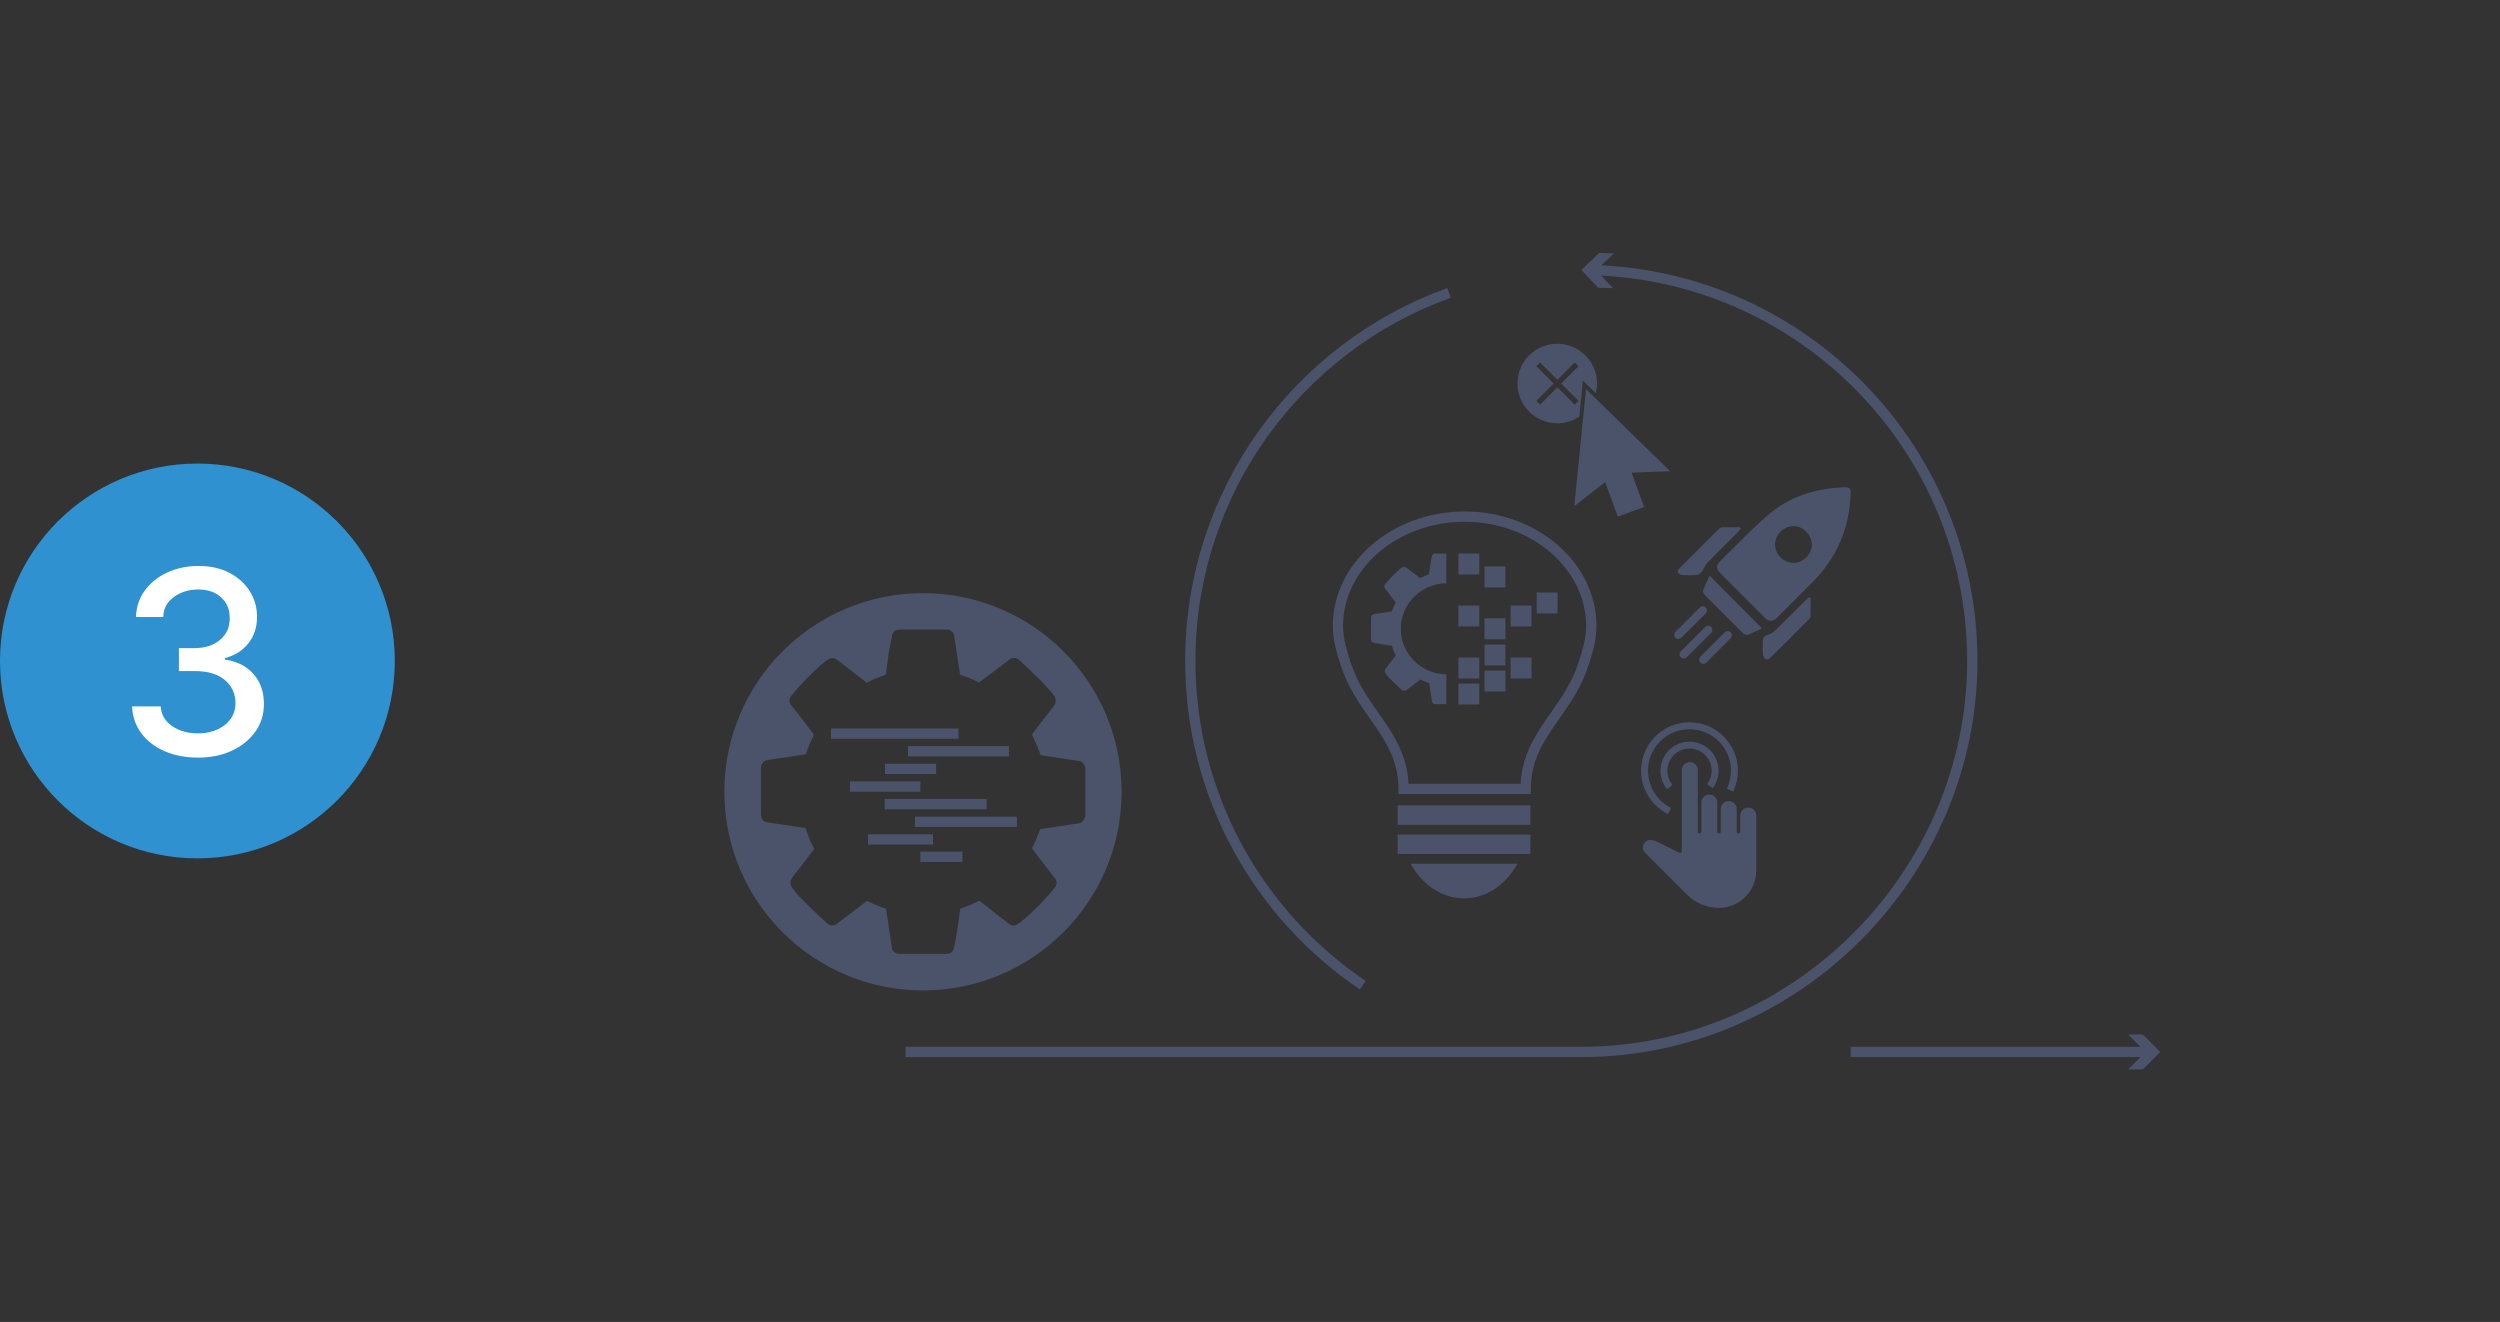<?xml version="1.0" encoding="UTF-8"?><svg id="Layer_1" xmlns="http://www.w3.org/2000/svg" viewBox="0 0 730 386"><rect x="0" y="0" width="730" height="386" fill="#333333" stroke="none"/><defs><style>.cls-1{fill:none;stroke:#4b536b;stroke-miterlimit:10;stroke-width:3px;}.cls-2{fill:#fff;}.cls-3{fill:#3091d0;}.cls-4{fill:#4b536b;}.cls-5{fill:#4d526b;}</style></defs><g><path class="cls-4" d="M498.08,179.09c.47-.47,.47-1.24,0-1.72-.47-.47-1.24-.47-1.72,0l-7.13,7.13c-.47,.47-.47,1.24,0,1.72,.47,.47,1.24,.47,1.72,0l7.13-7.13Z"/><path class="cls-4" d="M503.63,184.64l-7.13,7.13c-.47,.47-.47,1.24,0,1.72s1.24,.47,1.72,0l7.13-7.13c.47-.47,.47-1.24,0-1.72-.47-.47-1.24-.47-1.72,0Z"/><path class="cls-4" d="M499.64,183.08c-.47-.47-1.24-.47-1.72,0l-7.13,7.13c-.47,.47-.47,1.24,0,1.72,.47,.47,1.24,.47,1.72,0l7.13-7.13c.47-.47,.47-1.24,0-1.72Z"/><path class="cls-4" d="M491.12,167.89c1.53,.08,3.07,.13,4.58-.04,.51-.06,1.04-.71,1.41-1.2,.53-.71,.79-1.66,1.4-2.28,2.87-2.97,5.83-5.86,8.75-8.78,.37-.37,.69-.79,1.03-1.19-.08-.14-.16-.29-.24-.43-1.72,0-3.45-.03-5.17,.02-.36,.01-.79,.25-1.05,.52-3.83,3.81-7.66,7.64-11.45,11.49-.28,.28-.59,.8-.44,1.16,.16,.38,.76,.72,1.18,.74Z"/><path class="cls-4" d="M537.94,142.31c-7.87,.37-15.35,2.69-21.53,7.95-4.93,4.19-9.37,8.96-14.01,13.5-1.39,1.37-1.35,2.36,.07,3.78,4.19,4.2,8.38,8.39,12.58,12.58,1.61,1.61,2.47,1.59,4.12-.05,3.44-3.43,6.89-6.84,10.3-10.3,6.89-7,10.47-15.45,10.91-25.24,.1-2.14-.07-2.28-2.44-2.22Zm-14.33,22.05c-2.89-.06-5.36-2.62-5.29-5.47,.08-2.83,2.55-5.26,5.36-5.26,2.86,0,5.41,2.57,5.37,5.4-.04,2.88-2.6,5.39-5.44,5.33Z"/><path class="cls-4" d="M497.32,172.31c-.14,.37,.16,1.09,.49,1.43,3.68,3.75,7.4,7.46,11.15,11.15,.31,.31,.97,.63,1.29,.51,1.5-.58,2.95-1.31,4.24-1.9-5.1-5.15-10.13-10.22-15.26-15.39-.63,1.35-1.36,2.74-1.9,4.2Z"/><path class="cls-4" d="M528.24,174.41c-.4,.36-.81,.69-1.19,1.07-2.89,2.88-5.76,5.79-8.69,8.63-.62,.6-1.38,1.03-2.2,1.29-.92,.29-1.4,.76-1.41,1.71,0,1.33-.08,2.66,.03,3.99,.03,.33,.16,.64,.32,.96,.21,.42,.72,.6,1.15,.42,.28-.12,.55-.26,.76-.47,3.68-3.62,7.33-7.28,10.97-10.94,.31-.31,.68-.74,.69-1.13,.07-1.77,.03-3.54,.03-5.31-.22-.1-.25-.11-.47-.21Z"/></g><g><path class="cls-5" d="M427.5,262.32c6.51,0,12.24-4.02,15.6-10.11h-31.2c3.36,6.09,9.09,10.11,15.6,10.11Z"/><rect class="cls-5" x="408.12" y="243.69" width="38.75" height="5.67"/><rect class="cls-5" x="408.12" y="235.18" width="38.75" height="5.67"/><path class="cls-5" d="M427.66,152.35h.06c19.54,.05,35.43,13.72,35.43,30.47,0,3.78-1.13,7.26-2.22,10.64-1.9,5.86-5.07,10.38-8.14,14.75-4.1,5.85-8.34,11.89-8.77,20.65h-32.72c-.43-8.76-4.66-14.8-8.77-20.65-3.07-4.37-6.24-8.89-8.14-14.76-1.09-3.37-2.22-6.85-2.22-10.63,0-16.75,15.89-30.42,35.43-30.47h.05m.07-3s-.04,0-.06,0-.04,0-.06,0h0c-21.2,.06-38.42,15.05-38.42,33.47,0,4.26,1.26,8.14,2.37,11.57,2.04,6.29,5.34,11,8.54,15.55,4.25,6.05,8.26,11.77,8.26,20.38v1.54h38.65v-1.54c0-8.61,4.01-14.33,8.26-20.38,3.19-4.55,6.5-9.26,8.54-15.55,1.11-3.43,2.37-7.31,2.37-11.57,0-18.42-17.22-33.41-38.42-33.47h0Z"/></g><g><g><g><path class="cls-1" d="M465.17,78.88c61.47,1.81,110.74,52.21,110.74,114.12s-51.12,114.17-114.17,114.17h-197.31"/><polygon class="cls-4" points="471.02 84.15 466.06 78.94 471.27 73.98 466.96 73.87 461.74 78.83 466.7 84.04 471.02 84.15"/></g><path class="cls-1" d="M397.91,287.67c-30.37-20.52-50.34-55.26-50.34-94.67,0-49.5,31.5-91.64,75.54-107.47"/><g><line class="cls-1" x1="540.38" y1="307.17" x2="627.39" y2="307.17"/><polygon class="cls-4" points="621.42 312.26 626.51 307.17 621.42 302.09 625.74 302.09 630.82 307.17 625.74 312.26 621.42 312.26"/></g></g><path class="cls-4" d="M269.51,173.2c-32.03,0-58,25.97-58,58s25.97,58,58,58,58-25.97,58-58-25.97-58-58-58Zm47.35,65.34s-.04,.09-.06,.15c-.27,.86-.77,1.53-1.72,1.71-.66,.11-1.32,.19-1.99,.29-1.52,.23-3.05,.46-4.57,.7-1.5,.23-3.01,.47-4.52,.68-.21,.03-.3,.1-.37,.29-.62,1.75-1.31,3.48-2.19,5.11-.11,.21-.07,.33,.05,.49,1.71,2.22,3.42,4.47,5.15,6.69,.49,.63,1.04,1.25,1.51,1.91,.55,.77,.51,1.74-.03,2.45-.19,.27-.41,.53-.63,.81-1.86,2.3-3.94,4.42-6.08,6.46-1.12,1.07-2.31,2.05-3.49,3.05-.19,.16-.42,.29-.64,.42-1,.64-1.73,.71-2.9-.18-1.75-1.3-3.44-2.67-5.15-4.01-1.08-.85-2.16-1.7-3.26-2.55-.32,.16-.62,.3-.92,.45-1.45,.71-2.93,1.31-4.46,1.81-.16,.04-.25,.11-.26,.3-.03,.48-.09,.99-.16,1.48-.22,1.56-.4,3.12-.66,4.68-.26,1.67-.57,3.33-.92,4.98-.29,1.3-1,1.82-2.31,1.82h-13.46c-.14,0-.29,0-.44-.01-.89-.05-1.77-.77-1.9-1.58-.1-.51-.15-1.01-.23-1.51-.25-1.64-.49-3.27-.74-4.9-.25-1.64-.51-3.27-.74-4.9-.04-.2-.09-.31-.31-.38-1.71-.56-3.39-1.23-5.01-2.07-.19-.1-.33-.08-.51,.05-2.86,2.18-5.72,4.35-8.58,6.53-.85,.64-2.05,.6-2.83-.12-1.9-1.78-3.82-3.56-5.69-5.37-1.62-1.57-3.16-3.19-4.52-5-.68-.92-.7-1.99-.03-2.92,.38-.56,.79-1.11,1.22-1.64,1.69-2.2,3.38-4.38,5.08-6.57,.14-.18,.16-.33,.04-.53-.96-1.79-1.74-3.65-2.31-5.61-.05-.17-.11-.21-.27-.23-1.97-.29-3.93-.59-5.89-.88-1.68-.25-3.37-.52-5.05-.75-.93-.12-1.52-.64-1.81-1.51-.1-.29-.12-.62-.12-.92v-13.29c0-.19,.01-.38,.04-.58,.11-.89,.86-1.73,1.71-1.88,.63-.11,1.27-.19,1.92-.29,1.66-.25,3.31-.49,4.98-.74,1.4-.22,2.81-.42,4.22-.63,.19-.03,.29-.1,.34-.29,.56-1.79,1.3-3.5,2.19-5.16,.09-.21,.09-.33-.04-.52-1.57-2.04-3.14-4.09-4.71-6.15-.55-.73-1.15-1.41-1.72-2.12-.76-.93-.8-1.75-.12-2.75,.18-.29,.38-.56,.6-.82,2.51-3.01,5.27-5.78,8.19-8.39,.74-.66,1.52-1.27,2.41-1.73,.53-.27,1.07-.3,1.6-.07,.32,.15,.63,.34,.92,.56,2.72,2.11,5.45,4.22,8.17,6.34,.15,.12,.26,.12,.44,.03,1.63-.85,3.33-1.55,5.07-2.12,.25-.08,.32-.21,.34-.44,.09-.82,.18-1.64,.3-2.46,.22-1.62,.44-3.26,.71-4.87,.2-1.3,.48-2.6,.77-3.89,.2-.89,.78-1.44,1.7-1.59,.25-.03,.49-.03,.75-.03h13.67c.98,.04,1.86,.85,1.98,1.78,.08,.7,.21,1.4,.32,2.08l.68,4.52c.23,1.52,.47,3.05,.68,4.57,.03,.19,.12,.26,.27,.32,1.73,.56,3.4,1.23,5.03,2.05,.22,.11,.34,.1,.55-.05,2.75-2.08,5.5-4.15,8.26-6.22,.25-.19,.49-.41,.77-.54,.97-.42,1.85-.19,2.59,.51,1.89,1.79,3.78,3.57,5.63,5.39,1.56,1.53,3.05,3.15,4.38,4.89,.64,.84,.66,2.04,0,2.9-.44,.58-.86,1.16-1.3,1.73-1.67,2.16-3.33,4.33-5.01,6.49-.12,.17-.11,.29-.03,.47,.52,1.11,1.04,2.22,1.52,3.36,.34,.79,.6,1.62,.91,2.42,.85,.14,1.7,.26,2.56,.4,1.53,.25,3.08,.48,4.63,.71,1.26,.19,2.52,.38,3.78,.56,.67,.1,1.26,.31,1.63,.92,.19,.32,.3,.67,.45,1.01v14.42Z"/></g><g><path class="cls-4" d="M422.32,196.89s-.08,0-.12,0c-7.09-.04-13.26-6.01-13.16-13.29-.1-7.27,6.11-13.26,13.28-13.28v-8.69h-3.06c-.12,0-.23,0-.35,.01-.43,.07-.69,.32-.79,.74-.13,.6-.26,1.2-.36,1.81-.13,.75-.23,1.51-.33,2.26-.06,.38-.1,.76-.14,1.14-.01,.11-.04,.17-.16,.2-.81,.27-1.59,.59-2.35,.99-.08,.04-.13,.04-.2-.01-1.26-.99-2.53-1.96-3.79-2.94-.13-.1-.28-.19-.43-.26-.25-.11-.49-.1-.74,.03-.41,.21-.78,.5-1.12,.8-1.35,1.21-2.64,2.5-3.8,3.9-.1,.12-.2,.25-.28,.38-.31,.46-.29,.85,.06,1.28,.27,.33,.55,.65,.8,.99,.73,.95,1.46,1.91,2.19,2.85,.06,.09,.06,.15,.02,.24-.41,.77-.76,1.56-1.02,2.4-.03,.09-.07,.12-.16,.13-.65,.1-1.31,.19-1.96,.29-.77,.11-1.54,.23-2.31,.34-.3,.04-.6,.08-.89,.13-.39,.07-.74,.46-.79,.87-.01,.09-.02,.18-.02,.27v6.17c0,.14,.01,.29,.06,.43,.13,.4,.41,.64,.84,.7,.78,.11,1.56,.24,2.35,.35,.91,.13,1.82,.27,2.73,.41,.08,.01,.1,.03,.13,.11,.27,.91,.63,1.77,1.07,2.61,.06,.09,.05,.17-.02,.25-.79,1.02-1.58,2.03-2.36,3.05-.2,.25-.39,.5-.57,.76-.31,.43-.31,.93,.01,1.35,.63,.84,1.35,1.59,2.1,2.32,.87,.84,1.76,1.67,2.64,2.49,.36,.34,.92,.36,1.32,.06,1.33-1.01,2.66-2.02,3.99-3.03,.08-.06,.15-.07,.24-.03,.75,.39,1.53,.7,2.33,.96,.1,.03,.13,.08,.15,.18,.11,.76,.23,1.51,.34,2.28,.11,.76,.23,1.51,.34,2.28,.04,.23,.06,.46,.11,.7,.06,.38,.47,.71,.88,.73,.07,0,.14,0,.2,0h3.11v-8.7Z"/><rect class="cls-4" x="425.85" y="161.63" width="6.11" height="6.11"/><rect class="cls-4" x="425.85" y="176.82" width="6.11" height="6.11"/><rect class="cls-4" x="425.85" y="192.01" width="6.11" height="6.11"/><rect class="cls-4" x="425.85" y="199.6" width="6.11" height="6.11"/><rect class="cls-4" x="433.47" y="165.42" width="6.11" height="6.11"/><rect class="cls-4" x="433.47" y="188.21" width="6.11" height="6.11"/><rect class="cls-4" x="433.47" y="180.55" width="6.11" height="6.11"/><rect class="cls-4" x="433.48" y="195.8" width="6.11" height="6.11"/><g><rect class="cls-4" x="441.1" y="176.82" width="6.11" height="6.11"/><rect class="cls-4" x="441.1" y="192.01" width="6.11" height="6.11"/></g><rect class="cls-4" x="448.72" y="173.02" width="6.11" height="6.11"/></g><g><circle class="cls-3" cx="57.64" cy="193" r="57.64"/><path class="cls-2" d="M57.8,221.21c-3.67,0-6.93-.63-9.79-1.89-2.86-1.26-5.11-3.01-6.77-5.25-1.66-2.24-2.55-4.84-2.67-7.81h8.35c.16,2.41,1.27,4.33,3.33,5.75,2.06,1.42,4.56,2.13,7.5,2.13,3.21,0,5.85-.82,7.91-2.46,2.07-1.64,3.1-3.78,3.1-6.42s-1.04-4.99-3.13-6.72c-2.08-1.73-5.01-2.59-8.79-2.59h-4.6v-6.7h4.6c3.01,0,5.48-.8,7.39-2.39,1.92-1.6,2.86-3.71,2.85-6.33,.02-2.52-.81-4.55-2.49-6.09s-3.91-2.31-6.69-2.31-5.03,.71-7.06,2.14c-2.03,1.43-3.09,3.39-3.18,5.89h-7.95c.09-2.96,.96-5.56,2.62-7.79s3.85-3.98,6.58-5.23c2.73-1.25,5.76-1.88,9.1-1.88s6.52,.68,9.07,2.05,4.52,3.17,5.91,5.41c1.38,2.24,2.07,4.71,2.05,7.38,.02,3.05-.83,5.64-2.53,7.77-1.7,2.13-3.98,3.56-6.84,4.28v.43c3.62,.55,6.42,1.99,8.42,4.31s2.98,5.21,2.97,8.64c.02,3.02-.81,5.71-2.47,8.07-1.67,2.37-3.96,4.23-6.86,5.59-2.91,1.36-6.22,2.04-9.92,2.04Z"/></g><g><line class="cls-1" x1="242.66" y1="214.22" x2="279.88" y2="214.22"/><line class="cls-1" x1="265.13" y1="219.37" x2="294.62" y2="219.37"/><line class="cls-1" x1="258.42" y1="224.52" x2="273.34" y2="224.52"/><line class="cls-1" x1="248.21" y1="229.67" x2="268.74" y2="229.67"/><line class="cls-1" x1="258.33" y1="234.81" x2="288.1" y2="234.81"/><line class="cls-1" x1="267.17" y1="239.96" x2="296.93" y2="239.96"/><line class="cls-1" x1="253.46" y1="245.11" x2="272.42" y2="245.11"/><line class="cls-1" x1="268.74" y1="250.18" x2="281.03" y2="250.18"/></g><path class="cls-4" d="M480.31,219.54c.71-1.68,1.73-3.2,3.03-4.49,1.29-1.29,2.81-2.31,4.49-3.03,3.5-1.48,7.51-1.48,11,0,1.68,.71,3.2,1.73,4.49,3.03,1.29,1.3,2.31,2.81,3.03,4.49,.74,1.74,1.11,3.59,1.11,5.5,0,2.03-.42,4-1.26,5.83l-.12,.26-1.83-.83,.12-.26c.71-1.57,1.08-3.26,1.08-5,0-1.64-.32-3.22-.95-4.71-.61-1.44-1.48-2.74-2.6-3.85-1.11-1.11-2.4-1.98-3.85-2.6-2.99-1.27-6.43-1.26-9.43,0-1.44,.61-2.74,1.49-3.85,2.6-1.11,1.11-1.99,2.41-2.6,3.85-.63,1.49-.95,3.08-.95,4.71,0,2.25,.62,4.45,1.8,6.37,1.15,1.85,2.77,3.37,4.7,4.38l.25,.13-.93,1.78-.25-.13c-2.25-1.18-4.15-2.94-5.48-5.11-1.38-2.23-2.11-4.79-2.11-7.42,0-1.91,.37-3.76,1.11-5.5Zm17.59,.93c-1.22-1.22-2.85-1.89-4.57-1.89s-3.35,.67-4.57,1.89c-1.22,1.22-1.89,2.85-1.89,4.57,0,1.44,.46,2.79,1.33,3.93l.17,.22-1.6,1.23-.17-.22c-1.14-1.49-1.74-3.27-1.74-5.15,0-2.26,.88-4.39,2.48-6,1.6-1.6,3.73-2.48,6-2.48s4.39,.88,6,2.48c1.6,1.6,2.48,3.73,2.48,6,0,1.75-.53,3.43-1.52,4.85l-.16,.23-1.65-1.15,.16-.23c.76-1.09,1.16-2.37,1.16-3.7,0-1.73-.67-3.35-1.89-4.57Zm14.92,33.78c0,5.98-4.88,10.86-10.9,10.86-3.47,0-6.86-1.41-9.31-3.87l-12.25-12.25c-.41-.41-.63-.95-.64-1.53,0-.58,.22-1.13,.63-1.54,.41-.41,.95-.64,1.53-.64,.65,0,1.3,.15,1.89,.44l6.59,3.29,.1,.03c.25,.02,.4-.06,.48-.14,.1-.09,.15-.21,.15-.34v-23.69c0-1.29,1.05-2.33,2.34-2.33s2.33,1.05,2.33,2.33v18.01c0,.27,.22,.47,.51,.47s.51-.2,.51-.47v-8.53c0-1.29,1.05-2.33,2.33-2.33s2.34,1.05,2.34,2.33v8.53c0,.17,.09,.32,.23,.4,.17,.1,.39,.1,.55,0,.15-.08,.23-.23,.23-.4v-6.63c0-1.29,1.05-2.34,2.33-2.34s2.34,1.05,2.34,2.34v6.63c0,.15,.07,.28,.19,.37,.09,.06,.2,.1,.32,.1,.29,0,.51-.2,.51-.47v-4.74c0-1.29,1.05-2.34,2.34-2.34s2.34,1.05,2.34,2.34v16.11Z"/><g><path class="cls-4" d="M461.97,113.52l.24-2.38,1.71,1.67,2.05,1.99c.22-.9,.36-1.84,.36-2.81,0-6.41-5.2-11.61-11.61-11.61s-11.61,5.2-11.61,11.61,5.2,11.61,11.61,11.61c2.38,0,4.6-.72,6.44-1.95l.81-8.13Zm-1.05,3.54l-1.1,1.1-5.06-5.06-5.06,5.06-1.1-1.1,5.06-5.06-5.06-5.06,1.1-1.1,5.06,5.06,5.06-5.06,1.1,1.1-5.06,5.06,5.06,5.06Z"/><polygon class="cls-4" points="487.68 137.6 463.11 113.63 459.69 147.79 468.71 140.77 472.41 150.85 480.08 148.03 476.41 138.02 487.68 137.6"/></g></svg>